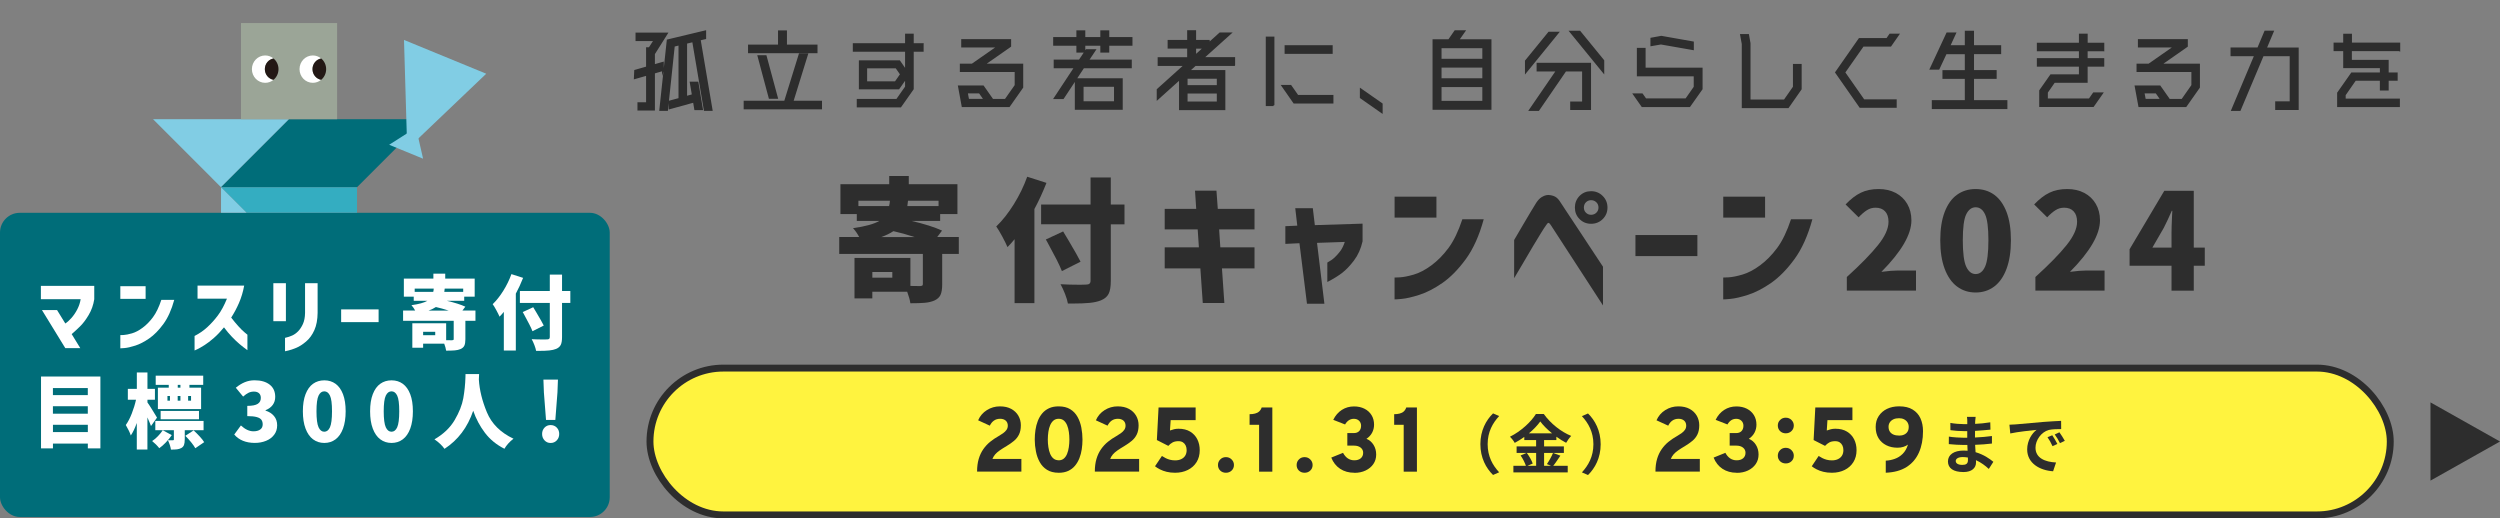 <?xml version="1.0" encoding="UTF-8"?>
<svg id="_レイヤー_2" data-name="レイヤー 2" xmlns="http://www.w3.org/2000/svg" xmlns:xlink="http://www.w3.org/1999/xlink" viewBox="0 0 708.72 146.95">
  <rect x="0" y="0" width="708.72" height="146.95" fill="#808080" stroke="none"/>
  <defs>
    <style>
      .cls-1 {
        fill: #231815;
      }

      .cls-2 {
        fill: #006d79;
      }

      .cls-3, .cls-4 {
        fill: #2d2d2d;
      }

      .cls-5 {
        fill: #fff;
      }

      .cls-6 {
        fill: none;
      }

      .cls-7 {
        fill: #fff33f;
        stroke-width: 1.96px;
      }

      .cls-7, .cls-4 {
        stroke: #2d2d2d;
        stroke-miterlimit: 10;
      }

      .cls-8 {
        fill: #9ba597;
      }

      .cls-9 {
        fill: #34adc1;
      }

      .cls-4 {
        stroke-width: .5px;
      }

      .cls-10 {
        clip-path: url(#clippath);
      }

      .cls-11 {
        fill: #81cde4;
      }
    </style>
    <clipPath id="clippath">
      <rect class="cls-6" x="39.14" y="0" width="100.31" height="60.3"/>
    </clipPath>
  </defs>
  <g id="design">
    <g>
      <rect class="cls-2" x="0" y="60.33" width="172.85" height="86.23" rx="5.6" ry="5.6"/>
      <g>
        <path class="cls-3" d="M271.81,71.99h-4.71v8.66c0,1.29-.16,2.28-.48,2.96-.32.68-.91,1.22-1.77,1.6-.79.33-1.69.54-2.7.63-1.01.09-2.37.13-4.07.13-.15-.99-.46-2.08-.91-3.27h-9.88v1.9h-5.05v-11.48h15.85v7.94c.78.03,1.71.04,2.77.04.3-.03.51-.08.61-.15.1-.08.15-.23.15-.46v-8.51h-23.71v-4.79h5.66c-.51-.96-1.09-1.8-1.75-2.51,3.47-.48,5.95-1.17,7.45-2.05h-6.38v-1.94h-4.64v-8.47h13.83v-2.32h5.55v2.32h13.79v8.47h-4.9v1.94h-8.09c3.65.86,6.52,1.77,8.63,2.74l-1.37,1.82h6.12v4.79ZM243.35,56.9v1.52h8.7c.13-.51.2-1.01.23-1.52h-8.93ZM252.96,78.71v-1.6h-5.66v1.6h5.66ZM259.27,67.2c-2.18-.71-4.18-1.27-6-1.67-.96.63-2.1,1.19-3.42,1.67h9.42ZM257.41,56.9c-.03.35-.09.86-.19,1.52h8.85v-1.52h-8.66Z"/>
        <path class="cls-3" d="M296.66,51.85c-1.06,2.68-2.2,5.16-3.42,7.41v26.68h-5.62v-18.13c-.63.79-1.3,1.53-2.01,2.24-.3-.73-.8-1.73-1.48-3-.68-1.27-1.25-2.22-1.71-2.85,1.75-1.67,3.41-3.77,4.98-6.29,1.57-2.52,2.84-5.12,3.8-7.81l5.47,1.75ZM318.78,63.59h-3.88v16c0,1.65-.2,2.88-.61,3.69-.41.81-1.13,1.43-2.17,1.86-.86.35-1.93.59-3.19.72-1.27.13-2.9.19-4.9.19h-1.29c-.13-.76-.4-1.67-.82-2.74-.42-1.06-.84-1.98-1.27-2.74,1.65.1,3.48.15,5.51.15l1.67-.04c.48,0,.82-.09,1.03-.27.2-.18.3-.47.3-.87v-15.96h-14.02v-5.59h14.02v-7.68h5.74v7.68h3.88v5.59ZM301.03,76.85c-.35-.91-.85-1.99-1.48-3.23-.63-1.24-1.5-2.86-2.58-4.86l-.49-.87,4.9-2.28c.53.91,1.01,1.71,1.44,2.39,1.85,3.12,3.01,5.18,3.5,6.19l-5.28,2.66Z"/>
        <path class="cls-3" d="M330.18,76.09v-5.97h9.69l-.34-5.09h-9.35v-5.81h8.93l-.34-5.17h6.08l.38,5.17h10.41v5.81h-10.03l.34,5.09h9.69v5.97h-9.23l.68,9.8h-6.12l-.68-9.8h-10.11Z"/>
        <path class="cls-3" d="M368.37,68.95l-3.99.19v-5.02l3.38-.15-.57-4.94h4.98l.57,4.79,13.53-.42v5.02c-.48,2.1-1.29,3.91-2.43,5.42-1.14,1.51-2.27,2.69-3.4,3.55-1.13.86-2.51,1.71-4.16,2.55v-5.51c.81-.43,1.51-.92,2.11-1.48.59-.56,1.13-1.17,1.62-1.84.48-.67.89-1.51,1.22-2.53l-7.87.27,2.09,17.25h-4.94l-2.13-17.14Z"/>
        <path class="cls-3" d="M395.35,61.69v-5.93h11.86v5.93h-11.86ZM414.58,62.15h6.04c-1.27,4.64-2.96,8.41-5.09,11.32-2.13,2.91-4.34,5.16-6.63,6.75-2.29,1.58-4.46,2.7-6.52,3.36s-3.73,1.04-5.04,1.16-1.97.16-2,.13v-6.19s.54,0,1.56-.06c1.01-.06,2.31-.32,3.89-.78,1.58-.46,3.25-1.33,5-2.62s3.36-2.93,4.84-4.92c1.48-1.99,2.79-4.71,3.93-8.15Z"/>
        <path class="cls-3" d="M429.24,78.87v-10.83c1.01-1.72,1.88-3.19,2.58-4.41s1.41-2.39,2.09-3.53c.68-1.14,1.22-2.01,1.6-2.62.48-.73.98-1.26,1.5-1.58.52-.32.97-.51,1.35-.57.38-.06.57-.08.57-.06.76.05,1.39.2,1.88.46s.94.68,1.35,1.29c.3.46.91,1.37,1.8,2.74.9,1.37,1.94,2.94,3.12,4.71,1.18,1.77,2.32,3.5,3.42,5.19,1.1,1.68,2.41,3.67,3.93,5.95v10.98c-9.6-14.74-14.5-22.29-14.71-22.65-.25-.41-.45-.64-.59-.7-.14-.06-.21-.08-.21-.06,0-.02-.05,0-.15.08s-.28.3-.53.68c-.23.3-.68.99-1.35,2.07-.67,1.08-1.43,2.33-2.28,3.76-.85,1.43-1.96,3.31-3.32,5.64-1.37,2.33-2.05,3.48-2.05,3.46ZM447.79,55.53c.89-.89,1.98-1.33,3.27-1.33s2.39.45,3.29,1.35c.9.9,1.35,2,1.35,3.29s-.45,2.38-1.35,3.27c-.9.89-2,1.33-3.29,1.33s-2.38-.44-3.27-1.33-1.33-1.98-1.33-3.27.44-2.39,1.33-3.31ZM453.15,58.84c0-.61-.2-1.11-.61-1.5-.41-.39-.9-.59-1.48-.59s-1.07.2-1.46.59-.59.89-.59,1.5.2,1.07.59,1.46c.39.39.88.59,1.46.59s1.08-.2,1.48-.59c.41-.39.61-.88.61-1.46Z"/>
        <path class="cls-3" d="M463.63,72.6v-5.97h17.56v5.97h-17.56Z"/>
        <path class="cls-3" d="M488.52,61.69v-5.93h11.86v5.93h-11.86ZM507.75,62.15h6.04c-1.27,4.64-2.96,8.41-5.09,11.32-2.13,2.91-4.34,5.16-6.63,6.75-2.29,1.58-4.46,2.7-6.52,3.36s-3.73,1.04-5.04,1.16-1.97.16-2,.13v-6.19s.54,0,1.56-.06c1.01-.06,2.31-.32,3.89-.78,1.58-.46,3.25-1.33,5-2.62s3.36-2.93,4.84-4.92c1.48-1.99,2.79-4.71,3.93-8.15Z"/>
        <path class="cls-3" d="M523.56,78.52c3.93-3.57,6.88-6.59,8.85-9.06,1.98-2.47,2.96-4.67,2.96-6.59,0-1.27-.32-2.25-.97-2.95-.65-.7-1.55-1.04-2.72-1.04-.89,0-1.7.24-2.45.72-.75.48-1.53,1.15-2.34,2.01l-3.69-3.65c1.44-1.52,2.88-2.63,4.31-3.32,1.43-.7,3.12-1.05,5.07-1.05,1.82,0,3.43.37,4.83,1.1,1.39.74,2.48,1.77,3.27,3.12.78,1.34,1.18,2.9,1.18,4.67,0,4-2.84,8.87-8.51,14.59,1.87-.25,3.42-.38,4.64-.38h5.17v5.7h-19.61v-3.88Z"/>
        <path class="cls-3" d="M554.81,81.24c-1.51-1.13-2.68-2.81-3.52-5.04-.84-2.23-1.25-4.93-1.25-8.09s.42-5.84,1.25-8.02c.84-2.18,2-3.81,3.5-4.88,1.5-1.08,3.25-1.62,5.28-1.62s3.79.55,5.28,1.63c1.49,1.09,2.65,2.72,3.48,4.88s1.24,4.83,1.24,8-.41,5.87-1.24,8.09c-.82,2.23-1.99,3.91-3.5,5.04-1.51,1.13-3.26,1.69-5.26,1.69s-3.76-.56-5.26-1.69ZM562.74,75.6c.63-1.39.95-3.89.95-7.49s-.32-6.02-.95-7.35c-.63-1.33-1.52-2-2.66-2s-2.03.67-2.68,2c-.65,1.33-.97,3.78-.97,7.35s.32,6.09.97,7.49c.65,1.39,1.54,2.09,2.68,2.09s2.03-.7,2.66-2.09Z"/>
        <path class="cls-3" d="M577.02,78.52c3.93-3.57,6.88-6.59,8.85-9.06,1.98-2.47,2.96-4.67,2.96-6.59,0-1.27-.32-2.25-.97-2.95-.65-.7-1.55-1.04-2.72-1.04-.89,0-1.7.24-2.45.72-.75.48-1.53,1.15-2.34,2.01l-3.69-3.65c1.44-1.52,2.88-2.63,4.31-3.32,1.43-.7,3.12-1.05,5.07-1.05,1.82,0,3.43.37,4.83,1.1,1.39.74,2.48,1.77,3.27,3.12.78,1.34,1.18,2.9,1.18,4.67,0,4-2.84,8.87-8.51,14.59,1.87-.25,3.42-.38,4.64-.38h5.17v5.7h-19.61v-3.88Z"/>
        <path class="cls-3" d="M615.6,82.4v-7.07h-11.89v-4.67l9.84-16.57h8.36v16.11h3.12v5.13h-3.12v7.07h-6.31ZM615.6,66.06c0-1.09.05-2.7.15-4.83.05-.71.08-1.2.08-1.48h-.15c-.76,1.75-1.52,3.37-2.28,4.86l-3.23,5.59h5.43v-4.14Z"/>
      </g>
      <rect class="cls-7" x="184.26" y="104.35" width="493.35" height="41.62" rx="20.81" ry="20.81"/>
      <g>
        <path class="cls-3" d="M276.99,133.71c0-1.38.16-2.59.47-3.63.31-1.04.75-1.96,1.31-2.76.56-.8,1.21-1.5,1.96-2.1.75-.6,1.55-1.14,2.41-1.62.43-.25.84-.52,1.23-.79.39-.28.71-.59.96-.94.25-.35.37-.75.37-1.2,0-.62-.2-1.09-.6-1.44-.4-.34-.92-.51-1.57-.51-.68,0-1.27.17-1.75.51-.49.34-.88.82-1.18,1.44l-3.31-1.52c.53-1.22,1.36-2.19,2.48-2.89,1.13-.71,2.36-1.06,3.7-1.06,1.25,0,2.32.24,3.2.72.89.48,1.56,1.13,2.03,1.94.46.81.7,1.71.7,2.7,0,1.05-.18,1.93-.53,2.63-.35.71-.83,1.31-1.44,1.81s-1.29.98-2.04,1.43c-.81.48-1.47.9-2,1.27s-.96.75-1.28,1.12-.58.81-.77,1.29h8.21v3.59h-12.55Z"/>
        <path class="cls-3" d="M300.11,134.02c-1.32,0-2.41-.28-3.29-.83-.88-.55-1.57-1.29-2.07-2.2-.51-.91-.87-1.93-1.08-3.04-.22-1.11-.33-2.22-.33-3.33,0-.92.07-1.83.2-2.74.13-.91.36-1.76.67-2.56.31-.8.73-1.51,1.25-2.13.52-.62,1.16-1.1,1.93-1.46.77-.36,1.67-.53,2.72-.53,1.32,0,2.41.27,3.29.81.88.54,1.57,1.27,2.07,2.18.51.91.87,1.92,1.08,3.04.21,1.11.32,2.24.32,3.39,0,.91-.07,1.82-.2,2.72-.13.9-.36,1.75-.67,2.55-.31.8-.73,1.51-1.25,2.14s-1.16,1.11-1.92,1.47c-.76.35-1.67.53-2.72.53ZM300.11,130.5c.58,0,1.07-.17,1.46-.49.39-.33.7-.77.93-1.33.23-.56.4-1.19.5-1.89.1-.7.16-1.42.16-2.18s-.05-1.45-.15-2.15c-.1-.7-.26-1.33-.49-1.89s-.54-1.01-.93-1.35c-.39-.33-.88-.5-1.47-.5s-1.07.17-1.46.49c-.39.33-.71.77-.95,1.33s-.41,1.18-.51,1.88c-.1.7-.16,1.43-.16,2.18s.05,1.45.16,2.15c.1.7.27,1.33.5,1.89s.54,1.01.94,1.34c.4.33.89.5,1.48.5Z"/>
        <path class="cls-3" d="M310.37,133.71c0-1.38.16-2.59.47-3.63.31-1.04.75-1.96,1.31-2.76.56-.8,1.21-1.5,1.96-2.1.75-.6,1.55-1.14,2.41-1.62.43-.25.84-.52,1.23-.79.39-.28.71-.59.96-.94.25-.35.37-.75.37-1.2,0-.62-.2-1.09-.6-1.44-.4-.34-.92-.51-1.57-.51-.68,0-1.27.17-1.75.51-.49.34-.88.82-1.18,1.44l-3.31-1.52c.53-1.22,1.36-2.19,2.48-2.89,1.13-.71,2.36-1.06,3.7-1.06,1.25,0,2.32.24,3.2.72.89.48,1.56,1.13,2.03,1.94.46.81.7,1.71.7,2.7,0,1.05-.18,1.93-.53,2.63-.35.71-.83,1.31-1.44,1.81s-1.29.98-2.04,1.43c-.81.48-1.47.9-2,1.27s-.96.75-1.28,1.12-.58.81-.77,1.29h8.21v3.59h-12.55Z"/>
        <path class="cls-3" d="M333.14,134.02c-.89,0-1.7-.09-2.42-.27-.72-.18-1.36-.41-1.91-.7-.55-.28-1.01-.57-1.38-.87l1.96-2.92c.31.21.66.41,1.03.6s.79.35,1.24.47c.45.12.94.18,1.48.18.64,0,1.21-.11,1.7-.34.49-.23.88-.55,1.15-.99.27-.43.41-.96.41-1.57,0-.49-.09-.93-.27-1.31-.18-.38-.44-.68-.78-.9-.34-.22-.77-.33-1.28-.33-.67,0-1.22.12-1.66.36-.44.24-.84.56-1.21.97l-3.24-1.65.48-9.24h10.51v3.59h-7.08l-.2,2.94c.4-.15.79-.27,1.18-.36.38-.09.8-.14,1.24-.14,1.31,0,2.41.27,3.3.81.89.54,1.57,1.27,2.03,2.18s.69,1.95.69,3.09c0,1.3-.3,2.43-.9,3.39-.6.96-1.43,1.7-2.48,2.22s-2.25.79-3.59.79Z"/>
        <path class="cls-3" d="M347.53,134.02c-.64,0-1.18-.21-1.61-.62-.43-.42-.64-.94-.64-1.57s.21-1.14.64-1.58c.43-.44.96-.66,1.61-.66s1.18.22,1.62.66c.44.44.66.96.66,1.58s-.22,1.16-.66,1.57c-.44.42-.98.62-1.62.62Z"/>
        <path class="cls-3" d="M356.94,133.71v-13.29h-2.7v-3c.57,0,1.09-.06,1.55-.18.46-.12.85-.31,1.16-.59s.56-.66.72-1.14h3.02v18.2h-3.74Z"/>
        <path class="cls-3" d="M369.83,134.02c-.64,0-1.18-.21-1.61-.62-.43-.42-.64-.94-.64-1.57s.21-1.14.64-1.58c.43-.44.96-.66,1.61-.66s1.18.22,1.62.66c.44.44.66.96.66,1.58s-.22,1.16-.66,1.57c-.44.42-.98.62-1.62.62Z"/>
        <path class="cls-3" d="M383.93,134.02c-1.54,0-2.88-.37-4.02-1.12-1.13-.75-1.97-1.81-2.51-3.18l3.33-1.35c.76,1.41,1.83,2.12,3.2,2.12.77,0,1.38-.19,1.83-.57.45-.38.68-.91.68-1.57,0-.6-.24-1.08-.71-1.46-.48-.37-1.1-.56-1.87-.56h-1.91v-3.56h1.88c.62,0,1.12-.19,1.48-.56s.54-.88.54-1.52c0-.57-.19-1.04-.57-1.41-.38-.37-.87-.55-1.47-.55-.52,0-.99.13-1.41.4-.42.27-.78.67-1.09,1.2l-3.35-1.31c.59-1.21,1.4-2.15,2.42-2.81,1.03-.66,2.18-.99,3.46-.99,1.13,0,2.12.22,2.97.65.85.43,1.52,1.04,2,1.81.48.78.72,1.68.72,2.71,0,.83-.19,1.59-.56,2.29-.37.69-.91,1.27-1.6,1.72.84.34,1.51.91,2.01,1.71.5.8.75,1.71.75,2.74s-.26,1.91-.79,2.69c-.53.78-1.26,1.39-2.2,1.84s-2.01.67-3.21.67Z"/>
        <path class="cls-3" d="M397.93,133.71v-13.29h-2.7v-3c.57,0,1.09-.06,1.55-.18.46-.12.85-.31,1.16-.59s.56-.66.72-1.14h3.02v18.2h-3.74Z"/>
        <path class="cls-3" d="M419.67,125.93c0-3.9,1.62-6.81,3.59-8.74l1.73.76c-1.82,1.97-3.26,4.48-3.26,7.97s1.44,6.01,3.26,7.97l-1.73.76c-1.97-1.93-3.59-4.84-3.59-8.74Z"/>
        <path class="cls-3" d="M442.36,129.17c-.69,1-1.4,2.11-2.04,2.88h4.11v1.86h-15.4v-1.86h3.55c-.27-.82-.87-2.04-1.51-2.93l1.66-.71h-2.79v-1.86h5.53v-1.8h-3.35v-.89c-.86.62-1.78,1.2-2.71,1.69-.27-.51-.87-1.29-1.35-1.75,3.09-1.51,6.01-4.24,7.35-6.43h2.24c1.97,2.75,4.9,5.04,7.77,6.21-.55.55-1.04,1.27-1.44,1.95-.91-.47-1.86-1.07-2.77-1.73v.95h-3.48v1.8h5.61v1.86h-5.61v3.64h1.98l-1.18-.49c.6-.86,1.33-2.18,1.73-3.15l2.08.76ZM432.84,128.41c.69.93,1.4,2.17,1.67,3l-1.49.64h2.46v-3.64h-2.64ZM440,122.85c-1.35-1.09-2.55-2.28-3.35-3.37-.78,1.09-1.91,2.28-3.22,3.37h6.57Z"/>
        <path class="cls-3" d="M453.77,125.93c0,3.9-1.62,6.81-3.59,8.74l-1.73-.76c1.82-1.97,3.26-4.48,3.26-7.97s-1.44-6.01-3.26-7.97l1.73-.76c1.97,1.93,3.59,4.84,3.59,8.74Z"/>
        <path class="cls-3" d="M469.3,133.71c0-1.38.16-2.59.47-3.63.31-1.04.75-1.96,1.31-2.76.56-.8,1.21-1.5,1.96-2.1.75-.6,1.55-1.14,2.41-1.62.43-.25.84-.52,1.24-.79.39-.28.71-.59.96-.94s.37-.75.37-1.2c0-.62-.2-1.09-.6-1.44-.4-.34-.92-.51-1.57-.51-.68,0-1.27.17-1.75.51-.49.34-.88.82-1.18,1.44l-3.32-1.52c.53-1.22,1.36-2.19,2.48-2.89,1.13-.71,2.36-1.06,3.71-1.06,1.25,0,2.32.24,3.2.72.89.48,1.56,1.13,2.03,1.94.46.81.7,1.71.7,2.7,0,1.05-.18,1.93-.53,2.63-.35.71-.83,1.31-1.44,1.81s-1.29.98-2.04,1.43c-.81.48-1.47.9-2,1.27-.53.37-.96.75-1.28,1.12-.33.38-.58.81-.77,1.29h8.22v3.59h-12.56Z"/>
        <path class="cls-3" d="M492.32,134.02c-1.54,0-2.88-.37-4.02-1.12-1.13-.75-1.97-1.81-2.51-3.18l3.33-1.35c.76,1.41,1.83,2.12,3.2,2.12.77,0,1.38-.19,1.83-.57.45-.38.68-.91.68-1.57,0-.6-.24-1.08-.71-1.46-.48-.37-1.1-.56-1.87-.56h-1.91v-3.56h1.88c.62,0,1.12-.19,1.48-.56s.54-.88.54-1.52c0-.57-.19-1.04-.57-1.41-.38-.37-.87-.55-1.47-.55-.52,0-.99.13-1.41.4-.42.27-.78.67-1.08,1.2l-3.35-1.31c.59-1.21,1.4-2.15,2.42-2.81,1.03-.66,2.18-.99,3.46-.99,1.13,0,2.12.22,2.97.65.85.43,1.52,1.04,2,1.81.48.78.72,1.68.72,2.71,0,.83-.19,1.59-.56,2.29-.37.69-.91,1.27-1.6,1.72.84.34,1.51.91,2.01,1.71.5.8.75,1.71.75,2.74s-.26,1.91-.79,2.69c-.53.78-1.26,1.39-2.2,1.84-.94.45-2.01.67-3.21.67Z"/>
        <path class="cls-3" d="M506.24,122.84c-.64,0-1.18-.21-1.61-.63-.43-.42-.64-.95-.64-1.58s.21-1.14.64-1.57c.43-.43.96-.65,1.61-.65s1.18.22,1.62.65c.44.43.66.96.66,1.57s-.22,1.16-.66,1.58c-.44.42-.98.63-1.62.63ZM506.24,131.38c-.64,0-1.18-.21-1.61-.62-.43-.42-.64-.94-.64-1.57s.21-1.14.64-1.58c.43-.44.96-.66,1.61-.66s1.18.22,1.62.66c.44.44.66.96.66,1.58s-.22,1.16-.66,1.57c-.44.42-.98.62-1.62.62Z"/>
        <path class="cls-3" d="M519.32,134.02c-.89,0-1.7-.09-2.42-.27s-1.36-.41-1.91-.7c-.55-.28-1.01-.57-1.38-.87l1.96-2.92c.31.21.66.41,1.03.6s.79.35,1.24.47c.45.12.94.18,1.48.18.64,0,1.21-.11,1.7-.34s.88-.55,1.15-.99c.27-.43.41-.96.41-1.57,0-.49-.09-.93-.27-1.31-.18-.38-.44-.68-.78-.9s-.77-.33-1.28-.33c-.67,0-1.22.12-1.66.36s-.84.56-1.21.97l-3.24-1.65.48-9.24h10.52v3.59h-7.08l-.19,2.94c.4-.15.79-.27,1.18-.36s.8-.14,1.24-.14c1.31,0,2.41.27,3.3.81.89.54,1.57,1.27,2.03,2.18.46.92.69,1.95.69,3.09,0,1.3-.3,2.43-.9,3.39-.6.96-1.43,1.7-2.48,2.22-1.05.52-2.25.79-3.59.79Z"/>
        <path class="cls-3" d="M534.59,134.02v-3.43c.86-.04,1.71-.21,2.55-.51.84-.29,1.59-.77,2.25-1.42s1.16-1.53,1.49-2.62c-.36.27-.79.48-1.29.64s-1.05.24-1.66.24c-1.2,0-2.26-.23-3.19-.7s-1.67-1.13-2.2-2-.81-1.93-.81-3.17.29-2.22.86-3.1c.57-.88,1.36-1.56,2.35-2.04,1-.48,2.14-.72,3.45-.72,1.55,0,2.83.3,3.82.91,1,.61,1.74,1.44,2.22,2.5.48,1.06.72,2.27.72,3.63,0,2.31-.39,4.34-1.16,6.07s-1.94,3.1-3.5,4.09c-1.56.99-3.53,1.53-5.9,1.62ZM538.35,123.49c.55,0,1.03-.09,1.44-.28s.74-.46.97-.83c.23-.36.34-.82.34-1.37,0-.48-.12-.9-.35-1.27-.23-.37-.56-.66-.97-.87-.41-.21-.89-.31-1.42-.31-.62,0-1.16.1-1.6.31-.44.21-.78.5-1.02.86-.24.37-.36.79-.36,1.25,0,.54.12.99.36,1.37.24.37.58.65,1.02.84.44.19.97.29,1.59.29Z"/>
        <path class="cls-3" d="M563.8,132.94c-.96-.91-2.2-1.84-3.64-2.49.02.24.02.46.02.64,0,1.55-1.17,2.73-3.55,2.73-2.88,0-4.41-1.09-4.41-3s1.67-3.09,4.46-3.09c.38,0,.75.02,1.11.05-.04-.55-.05-1.11-.07-1.64h-.93c-1.06,0-3.13-.09-4.33-.24l.02-2.13c1.04.2,3.39.33,4.35.33h.86v-1.88h-.86c-1.15,0-2.88-.11-3.91-.27l-.02-2.06c1.13.22,2.8.35,3.91.35h.89v-.82c0-.33-.02-.89-.09-1.24h2.46c-.05.36-.11.82-.13,1.27l-.02.71c1.4-.05,2.73-.2,4.3-.44l.05,2.08c-1.18.11-2.64.25-4.37.35l-.02,1.88c1.82-.07,3.33-.24,4.81-.42v2.13c-1.62.18-3.02.31-4.77.36.04.67.07,1.4.13,2.09,2.28.66,4,1.86,5.04,2.73l-1.29,2.02ZM557.87,129.7c-.47-.07-.96-.13-1.47-.13-1.27,0-1.97.49-1.97,1.11,0,.67.64,1.11,1.88,1.11.96,0,1.58-.29,1.58-1.33,0-.2,0-.46-.02-.76Z"/>
        <path class="cls-3" d="M571.41,120.31c1.51-.13,4.5-.4,7.79-.69,1.86-.15,3.82-.25,5.1-.31l.02,2.33c-.96,0-2.51.02-3.48.24-2.18.58-3.8,2.91-3.8,5.04,0,2.97,2.77,4.04,5.83,4.19l-.84,2.49c-3.79-.24-7.35-2.28-7.35-6.19,0-2.6,1.44-4.64,2.66-5.55-1.57.16-5.35.56-7.45,1.02l-.24-2.48c.73-.02,1.42-.05,1.77-.09ZM583.24,125.86l-1.38.62c-.46-1-.84-1.71-1.42-2.53l1.35-.56c.44.66,1.11,1.75,1.46,2.48ZM585.35,124.97l-1.37.66c-.49-.98-.91-1.66-1.49-2.46l1.33-.62c.46.64,1.15,1.71,1.53,2.42Z"/>
      </g>
      <g class="cls-10">
        <g>
          <polygon class="cls-11" points="81.94 33.8 43.39 33.8 62.66 53.08 81.94 33.8"/>
          <polygon class="cls-2" points="81.94 33.8 62.66 53.08 101.21 53.08 120.49 33.8 81.94 33.8"/>
          <polygon class="cls-9" points="62.66 53.08 101.21 53.08 101.21 91.63 62.66 53.08"/>
          <polygon class="cls-11" points="62.66 53.08 62.66 91.63 81.94 72.35 62.66 53.08"/>
          <rect class="cls-8" x="68.31" y="6.54" width="27.26" height="27.26"/>
          <g>
            <path class="cls-5" d="M75.08,19.6c0-1.51,1.06-2.77,2.46-3.03-.64-.53-1.47-.85-2.36-.85-2.08,0-3.77,1.74-3.77,3.88s1.69,3.88,3.77,3.88c.89,0,1.72-.32,2.36-.85-1.4-.26-2.46-1.51-2.46-3.03Z"/>
            <g>
              <path class="cls-5" d="M88.58,19.6c0-1.51,1.06-2.77,2.46-3.03-.65-.53-1.47-.85-2.36-.85-2.09,0-3.77,1.74-3.77,3.88s1.69,3.88,3.77,3.88c.89,0,1.71-.32,2.36-.85-1.4-.26-2.46-1.51-2.46-3.03Z"/>
              <path class="cls-1" d="M92.46,19.6c0-1.22-.55-2.32-1.41-3.03-1.4.26-2.46,1.51-2.46,3.03s1.06,2.77,2.46,3.03c.86-.71,1.41-1.8,1.41-3.03Z"/>
              <path class="cls-1" d="M78.95,19.6c0-1.22-.55-2.32-1.41-3.03-1.4.26-2.46,1.51-2.46,3.03s1.06,2.77,2.46,3.03c.86-.71,1.41-1.8,1.41-3.03Z"/>
            </g>
          </g>
        </g>
        <g>
          <polygon class="cls-11" points="115.44 42.26 137.84 20.9 114.53 11.32 115.44 42.26"/>
          <polygon class="cls-11" points="117.93 36.19 110.32 41.04 119.94 44.99 117.93 36.19"/>
        </g>
      </g>
      <g>
        <path class="cls-4" d="M187.93,19.88l-2.52.73v10.48h-4.45v-1.85h2.45v-8.06l-3.46.99.1-2.13,3.36-.96v-5.43h.7l1.46-2.26h-5.15v-1.9h8.63l-3.64,5.77v3.25l2.52-.73v2.11ZM194.53,12.16v15.31l1.87-.52-.6-3.54h1.95l1.27,7.57h-1.95l-.36-2.16-6.89,1.9v-1.95l2.78-.75v-15.42l-1.56.39-1.93,18.2h-1.95l2.11-19.76,10.66-2.55v1.98l-1.56.36,3.38,19.97h-1.97l-3.3-19.5-1.95.47Z"/>
        <path class="cls-4" d="M224.67,28.8h8.11v1.95h-21.71v-1.95h11.46l4.16-13.42h2.13l-4.16,13.42ZM231.5,12.89v1.95h-19.19v-1.95h8.5v-4.03h2.03v4.03h8.66ZM218.17,27.76l-3.17-11.86h2.08l3.2,11.86h-2.11Z"/>
        <path class="cls-4" d="M261.59,12.5v1.92h-2.81v10.79l-3.51,4.99h-12.14v-1.9h11.13l2.57-3.67v-2.52l-2.08,2.96h-11.02v-7.72h11.23l1.87,2.68v-5.62h-14.82v-1.92h14.82v-2.7h1.95v2.7h2.81ZM253.86,23.31l1.56-2.24-1.35-1.95h-8.5v4.19h8.29Z"/>
        <path class="cls-4" d="M278.95,18.3h10.87v6.45l-3.77,5.36h-13.18l-1.04-5.64h6.86l2.68,3.82h3.67l2.86-4.08v-4.06h-15.55v-1.85h3.25l7.31-5.1h-10.17v-1.85h13.65v1.74l-7.44,5.2ZM274.48,28.28h4.65l-1.43-2.05h-3.61l.39,2.05Z"/>
        <path class="cls-4" d="M314.21,10.76h6.58v1.95h-6.58v1.95h-2.03v-1.95h-4.76v1.95h-2.03v-1.95h-6.58v-1.95h6.58v-1.92h2.03v1.92h4.76v-1.92h2.03v1.92ZM310.39,14.19l-1.98,2.96h12.19v1.95h-13.47l-5.77,8.74h-2.37l5.77-8.74h-5.8v-1.95h7.07l1.98-2.96h2.37ZM304.95,30.88v-8.45h13.08v8.45h-13.08ZM306.93,24.35v4.6h9.13v-4.6h-9.13Z"/>
        <path class="cls-4" d="M349.88,18.45h-11.05l-1.85,1.66h10.14v10.87h-12.63v-8.63l-6.32,5.69v-2.63l7.75-6.97h-7.49v-1.98h8.37v-2.94h-5.54v-1.95h5.54v-2.76h2.03v2.76h3.85v.75l3.17-2.86h2.94l-7.77,6.99h8.87v1.98ZM345.2,24.38v-2.31h-8.79v2.31h8.79ZM336.41,29.03h8.79v-2.76h-8.79v2.76ZM341.35,13.54h-2.52v2.29l2.52-2.29Z"/>
        <path class="cls-4" d="M361.03,29.81h-1.95V10.63h1.95v19.19ZM367.85,27.16h9.91v1.95h-10.89l-3.33-4.78h2.34l1.98,2.83ZM377.55,15.02h-13.13v-1.95h13.13v1.95Z"/>
        <path class="cls-4" d="M391.71,29.48v2.34l-5.95-4.16v-2.34l5.95,4.16Z"/>
        <path class="cls-4" d="M413.35,11.38h9.21v19.5h-16.2V11.38h4.39l1.77-2.55h2.63l-1.79,2.55ZM420.47,13.41h-12.06v3.51h12.06v-3.51ZM420.47,18.92h-12.06v3.51h12.06v-3.51ZM408.41,28.85h12.06v-4.42h-12.06v4.42Z"/>
        <path class="cls-4" d="M439.11,9.25h2.55l-9.1,11.18v-3.15l6.55-8.03ZM435.86,20.01v-1.95h14.93v12.87h-5.41v-1.9h3.38v-9.02h-4.96l-7.67,11.18h-2.42l7.67-11.18h-5.51ZM447.82,8.96l6.71,8.22v3.22l-9.34-11.44h2.63Z"/>
        <path class="cls-4" d="M466.26,19.44h16.15v5.77l-3.46,4.89h-13.39l-2.37-3.38h2.31l1.01,1.43h11.47l2.42-3.46v-3.3h-16.12v-7.57h1.98v5.62ZM479.93,12v1.95l-9.07-1.59-2.73.47v-1.9l2.83-.52,8.97,1.59Z"/>
        <path class="cls-4" d="M508.53,18.37h1.97v6.86l-3.61,5.17h-12.87V12.45l-.47-2.55h2.03l.42,2.37v16.2h9.88l2.65-3.8v-6.29Z"/>
        <path class="cls-4" d="M522.83,20.53l5.51,7.88h9.1v1.9h-10.11l-6.84-9.78,6.63-9.49h7.83l.86-1.25h2.34l-2.21,3.17h-7.8l-5.3,7.57Z"/>
        <path class="cls-4" d="M559.36,28.64h9.46v2.03h-20.93v-2.03h9.36v-6.53h-6.34v-1.98h6.34v-5.02h-5.62l-2.05,4.39h-2.26l4.68-10.04h2.26l-1.66,3.61h4.65v-4.11h2.11v4.11h7.7v2.03h-7.7v5.02h6.42v1.98h-6.42v6.53Z"/>
        <path class="cls-4" d="M596.28,14.29h-4.71v2.44h4.71v1.92h-4.71v4.58h-9.23l-2.05,2.94v2h12.04l1.2-1.72h2.39l-2.55,3.64h-15.03v-4.39l3.07-4.37h8.19v-2.68h-11.93v-1.92h11.93v-2.44h-11.93v-1.92h11.93v-2.57h1.98v2.57h4.71v1.92Z"/>
        <path class="cls-4" d="M612.53,18.3h10.87v6.45l-3.77,5.36h-13.18l-1.04-5.64h6.86l2.68,3.82h3.67l2.86-4.08v-4.06h-15.55v-1.85h3.25l7.31-5.1h-10.17v-1.85h13.65v1.74l-7.44,5.2ZM608.06,28.28h4.65l-1.43-2.05h-3.61l.39,2.05Z"/>
        <path class="cls-4" d="M642.33,13.72h9.07v17.21h-6.16v-1.95h4.11v-13.29h-7.85l-6.53,15.5h-2.19l6.53-15.5h-6.73v-1.98h7.57l2-4.76h2.18l-2,4.76Z"/>
        <path class="cls-4" d="M680.16,14.24h-13.68v2.99h10.43v3.56h2.55v1.85h-2.55v2.78h-2v-2.78h-7.23l-2.96,4.26v1.3h15.37v1.9h-17.29v-3.74l3.9-5.56h8.22v-1.74h-10.4v-4.81h-2.73v-1.92h2.73v-2.52h1.98v2.52h13.68v1.92Z"/>
      </g>
      <g>
        <path class="cls-5" d="M22.85,84.81h-11.26v-3.77h15.13v3.79c-.25,1.61-.77,3.1-1.58,4.46s-1.64,2.47-2.52,3.31c-.87.84-1.64,1.55-2.3,2.11l2.44,3.98h-4.25l-6.62-10.8h4.28l2.35,3.82c.49-.31,1.05-.81,1.69-1.52.64-.71,1.2-1.53,1.69-2.47s.81-1.91.97-2.91Z"/>
        <path class="cls-5" d="M34.11,84.72v-3.59h7.17v3.59h-7.17ZM45.74,85h3.66c-.77,2.8-1.79,5.09-3.08,6.85-1.29,1.76-2.62,3.12-4.01,4.08-1.39.96-2.7,1.64-3.94,2.04-1.24.4-2.26.63-3.05.7-.79.07-1.19.1-1.21.08v-3.75s.33,0,.94-.03,1.4-.2,2.36-.47c.96-.28,1.97-.8,3.02-1.59,1.06-.78,2.03-1.77,2.93-2.98s1.69-2.85,2.38-4.93Z"/>
        <path class="cls-5" d="M64.32,84.67h-8.32v-3.7h13.22c-.32,1.78-.82,3.43-1.48,4.94s-1.4,2.89-2.2,4.12c.69.9,1.38,1.73,2.06,2.48.68.75,1.27,1.33,1.77,1.74s.75.62.77.63v4.39c-.83-.6-1.58-1.18-2.25-1.75-.67-.57-1.39-1.25-2.16-2.06-.77-.8-1.51-1.69-2.23-2.66-.94,1.15-1.89,2.15-2.86,3-.97.85-1.87,1.54-2.7,2.06-.83.52-1.49.9-2,1.14-.51.24-.77.36-.78.36v-4.12c1.33-.67,2.53-1.5,3.6-2.48,1.07-.98,2.07-2.09,3-3.33.94-1.24,1.79-2.83,2.58-4.76Z"/>
        <path class="cls-5" d="M77.49,91.06v-10.78h3.56v10.78h-3.56ZM80.8,99.57v-3.79c.8-.18,1.49-.41,2.07-.68.58-.27,1.13-.66,1.64-1.18.51-.52.97-1.21,1.36-2.06.39-.85.59-1.9.61-3.16v-8.41h3.56v8.41c-.02,1.92-.32,3.54-.92,4.89-.6,1.34-1.39,2.43-2.37,3.25-.98.83-1.91,1.42-2.79,1.78-.88.36-1.62.61-2.22.75s-.91.21-.94.21Z"/>
        <path class="cls-5" d="M96.71,91.32v-3.61h10.62v3.61h-10.62Z"/>
        <path class="cls-5" d="M134.78,90.95h-2.85v5.24c0,.78-.1,1.38-.29,1.79-.19.41-.55.74-1.07.97-.47.2-1.02.33-1.63.38-.61.05-1.43.08-2.46.08-.09-.6-.28-1.26-.55-1.98h-5.98v1.15h-3.06v-6.94h9.59v4.8c.47.02,1.03.02,1.68.02.18-.02.31-.05.37-.09s.09-.14.09-.28v-5.15h-14.35v-2.9h3.43c-.31-.58-.66-1.09-1.06-1.52,2.1-.29,3.6-.71,4.51-1.24h-3.86v-1.17h-2.8v-5.13h8.37v-1.4h3.36v1.4h8.35v5.13h-2.97v1.17h-4.9c2.21.52,3.95,1.07,5.22,1.66l-.83,1.1h3.7v2.9ZM117.56,81.82v.92h5.26c.08-.31.12-.61.14-.92h-5.4ZM123.38,95.02v-.96h-3.43v.96h3.43ZM127.2,88.05c-1.32-.43-2.53-.77-3.63-1.01-.58.38-1.27.72-2.07,1.01h5.7ZM126.07,81.82c-.02.21-.05.52-.12.92h5.36v-.92h-5.24Z"/>
        <path class="cls-5" d="M148.3,78.76c-.64,1.62-1.33,3.12-2.07,4.48v16.14h-3.4v-10.97c-.38.48-.79.93-1.22,1.36-.18-.44-.48-1.05-.9-1.82-.41-.77-.76-1.34-1.04-1.72,1.06-1.01,2.06-2.28,3.01-3.8.95-1.52,1.72-3.1,2.3-4.72l3.31,1.06ZM161.68,85.87h-2.35v9.68c0,1-.12,1.74-.37,2.23-.25.49-.68.87-1.31,1.13-.52.21-1.17.36-1.93.44-.77.08-1.75.12-2.96.12h-.78c-.08-.46-.24-1.01-.49-1.66s-.51-1.2-.77-1.66c1,.06,2.11.09,3.33.09l1.01-.02c.29,0,.5-.05.62-.16.12-.11.18-.28.18-.53v-9.66h-8.48v-3.38h8.48v-4.64h3.47v4.64h2.35v3.38ZM150.95,93.89c-.21-.55-.51-1.2-.9-1.95-.38-.75-.91-1.73-1.56-2.94l-.3-.53,2.97-1.38c.32.55.61,1.03.87,1.45,1.12,1.88,1.82,3.13,2.12,3.75l-3.2,1.61Z"/>
        <path class="cls-5" d="M11.63,106.74h16.83v20.37h-3.56v-1.36h-9.89v1.36h-3.38v-20.37ZM24.89,110.01h-9.89v2h9.89v-2ZM24.89,115.16h-9.89v2.12h9.89v-2.12ZM15.01,122.49h9.89v-2.07h-9.89v2.07Z"/>
        <path class="cls-5" d="M42.8,120.77c-.12-.37-.46-1.18-1.01-2.44v9.1h-3.01v-7.52c-.55,1.52-1.12,2.7-1.7,3.54-.23-.75-.71-1.74-1.42-2.97.61-.84,1.18-1.92,1.69-3.23s.92-2.62,1.21-3.94h-2.32v-3.08h2.55v-4.64h3.01v4.64h2.12v3.08h-2.12v.78c.29.4.74,1.08,1.33,2.04s1.06,1.71,1.38,2.26l-1.7,2.37ZM48.69,123.36c-.49.72-1.05,1.41-1.68,2.07-.63.66-1.25,1.2-1.86,1.63-.23-.31-.54-.65-.92-1.04-.38-.38-.75-.71-1.1-.99.55-.35,1.1-.81,1.64-1.38.54-.57,1-1.13,1.37-1.68l2.55,1.38ZM52.37,124.61c0,.66-.07,1.17-.21,1.54-.14.37-.4.66-.78.87-.35.18-.75.3-1.18.36-.44.05-1.02.08-1.74.08-.11-.77-.39-1.66-.85-2.67.28.02.54.03.78.03.25,0,.44,0,.6-.01.12,0,.2-.02.24-.05.04-.03.06-.1.06-.21v-2.6h-5.26v-2.62h13.68v2.62h-5.33v2.64ZM47.84,109.89v-.78h-3.7v-2.62h13.47v2.62h-3.91v.78h3.31v6.07h-12.25v-6.07h3.08ZM56.41,118.86h-10.87v-2.37h10.87v2.37ZM47.47,112.26v1.33h.71v-1.33h-.71ZM51.15,112.26h-.78v1.33h.78v-1.33ZM51.15,109.89v-.78h-.76v.78h.76ZM54.89,122.01c.6.55,1.18,1.13,1.74,1.74.56.61.98,1.14,1.25,1.6l-2.51,1.72c-.25-.46-.64-1.02-1.17-1.68-.54-.66-1.09-1.27-1.66-1.84l2.34-1.54ZM54.16,113.59v-1.33h-.83v1.33h.83Z"/>
        <path class="cls-5" d="M66.41,123.18l1.88-2.57c1.18,1.1,2.37,1.66,3.56,1.66.81,0,1.45-.17,1.92-.51s.7-.82.7-1.45c0-.52-.12-.95-.36-1.29-.24-.34-.67-.6-1.31-.78-.64-.18-1.54-.28-2.7-.28v-2.9c1.39,0,2.38-.19,2.97-.58.58-.38.87-.93.87-1.66,0-.58-.17-1.03-.51-1.34-.34-.31-.82-.47-1.45-.47-.55,0-1.06.11-1.53.34-.47.23-.98.59-1.53,1.08l-2.07-2.51c.83-.69,1.67-1.21,2.54-1.57s1.79-.54,2.77-.54c1.81,0,3.24.41,4.29,1.23,1.05.82,1.57,1.98,1.57,3.48,0,.86-.23,1.61-.69,2.25-.46.64-1.14,1.15-2.05,1.52v.12c1,.31,1.79.81,2.39,1.52s.9,1.59.9,2.64-.28,1.92-.85,2.68-1.33,1.33-2.3,1.72-2.02.59-3.17.59c-2.54,0-4.5-.8-5.86-2.39Z"/>
        <path class="cls-5" d="M88.75,124.55c-.91-.68-1.62-1.7-2.13-3.05s-.76-2.98-.76-4.9.25-3.53.76-4.85,1.21-2.3,2.12-2.95,1.97-.98,3.2-.98,2.29.33,3.2.99c.9.66,1.6,1.64,2.1,2.95.5,1.31.75,2.92.75,4.84s-.25,3.55-.75,4.9c-.5,1.35-1.2,2.36-2.12,3.05-.91.68-1.97,1.02-3.18,1.02s-2.27-.34-3.18-1.02ZM93.54,121.13c.38-.84.58-2.35.58-4.53s-.19-3.64-.58-4.45-.92-1.21-1.61-1.21-1.23.4-1.62,1.21c-.39.8-.59,2.29-.59,4.45s.2,3.69.59,4.53c.39.84.93,1.26,1.62,1.26s1.23-.42,1.61-1.26Z"/>
        <path class="cls-5" d="M107.81,124.55c-.91-.68-1.62-1.7-2.13-3.05s-.76-2.98-.76-4.9.25-3.53.76-4.85,1.21-2.3,2.12-2.95,1.97-.98,3.2-.98,2.29.33,3.2.99c.9.66,1.6,1.64,2.1,2.95.5,1.31.75,2.92.75,4.84s-.25,3.55-.75,4.9c-.5,1.35-1.2,2.36-2.12,3.05-.91.68-1.97,1.02-3.18,1.02s-2.27-.34-3.18-1.02ZM112.6,121.13c.38-.84.58-2.35.58-4.53s-.19-3.64-.58-4.45-.92-1.21-1.61-1.21-1.23.4-1.62,1.21c-.39.8-.59,2.29-.59,4.45s.2,3.69.59,4.53c.39.84.93,1.26,1.62,1.26s1.23-.42,1.61-1.26Z"/>
        <path class="cls-5" d="M135.82,106.05l-.07,1.52c.17,2.96.93,6.06,2.28,9.31,1.35,3.25,3.86,5.75,7.54,7.49-.54.4-1.03.86-1.49,1.37-.46.51-.82,1.01-1.08,1.48-2.27-1.15-4.12-2.66-5.54-4.54-1.42-1.88-2.53-3.96-3.31-6.24-1.59,4.71-4.31,8.31-8.14,10.8-.31-.44-.71-.91-1.22-1.39-.51-.48-1.05-.92-1.63-1.3,2.54-1.47,4.46-3.3,5.74-5.48,1.28-2.18,2.09-4.24,2.44-6.17.34-1.93.55-3.92.61-5.98,0-.41,0-.7.02-.87h3.86Z"/>
        <path class="cls-5" d="M154.37,124.84c-.46-.49-.69-1.1-.69-1.82s.23-1.32.69-1.8c.46-.48,1.03-.72,1.72-.72s1.29.24,1.75.72c.46.48.69,1.08.69,1.8s-.23,1.33-.69,1.82c-.46.49-1.04.74-1.75.74s-1.26-.25-1.72-.74ZM154.79,119.04l-.6-7.77-.14-3.66h4.12l-.14,3.66-.6,7.77h-2.64Z"/>
      </g>
      <polygon class="cls-3" points="689.01 114.07 689.01 136.25 708.72 125.16 689.01 114.07"/>
    </g>
  </g>
</svg>